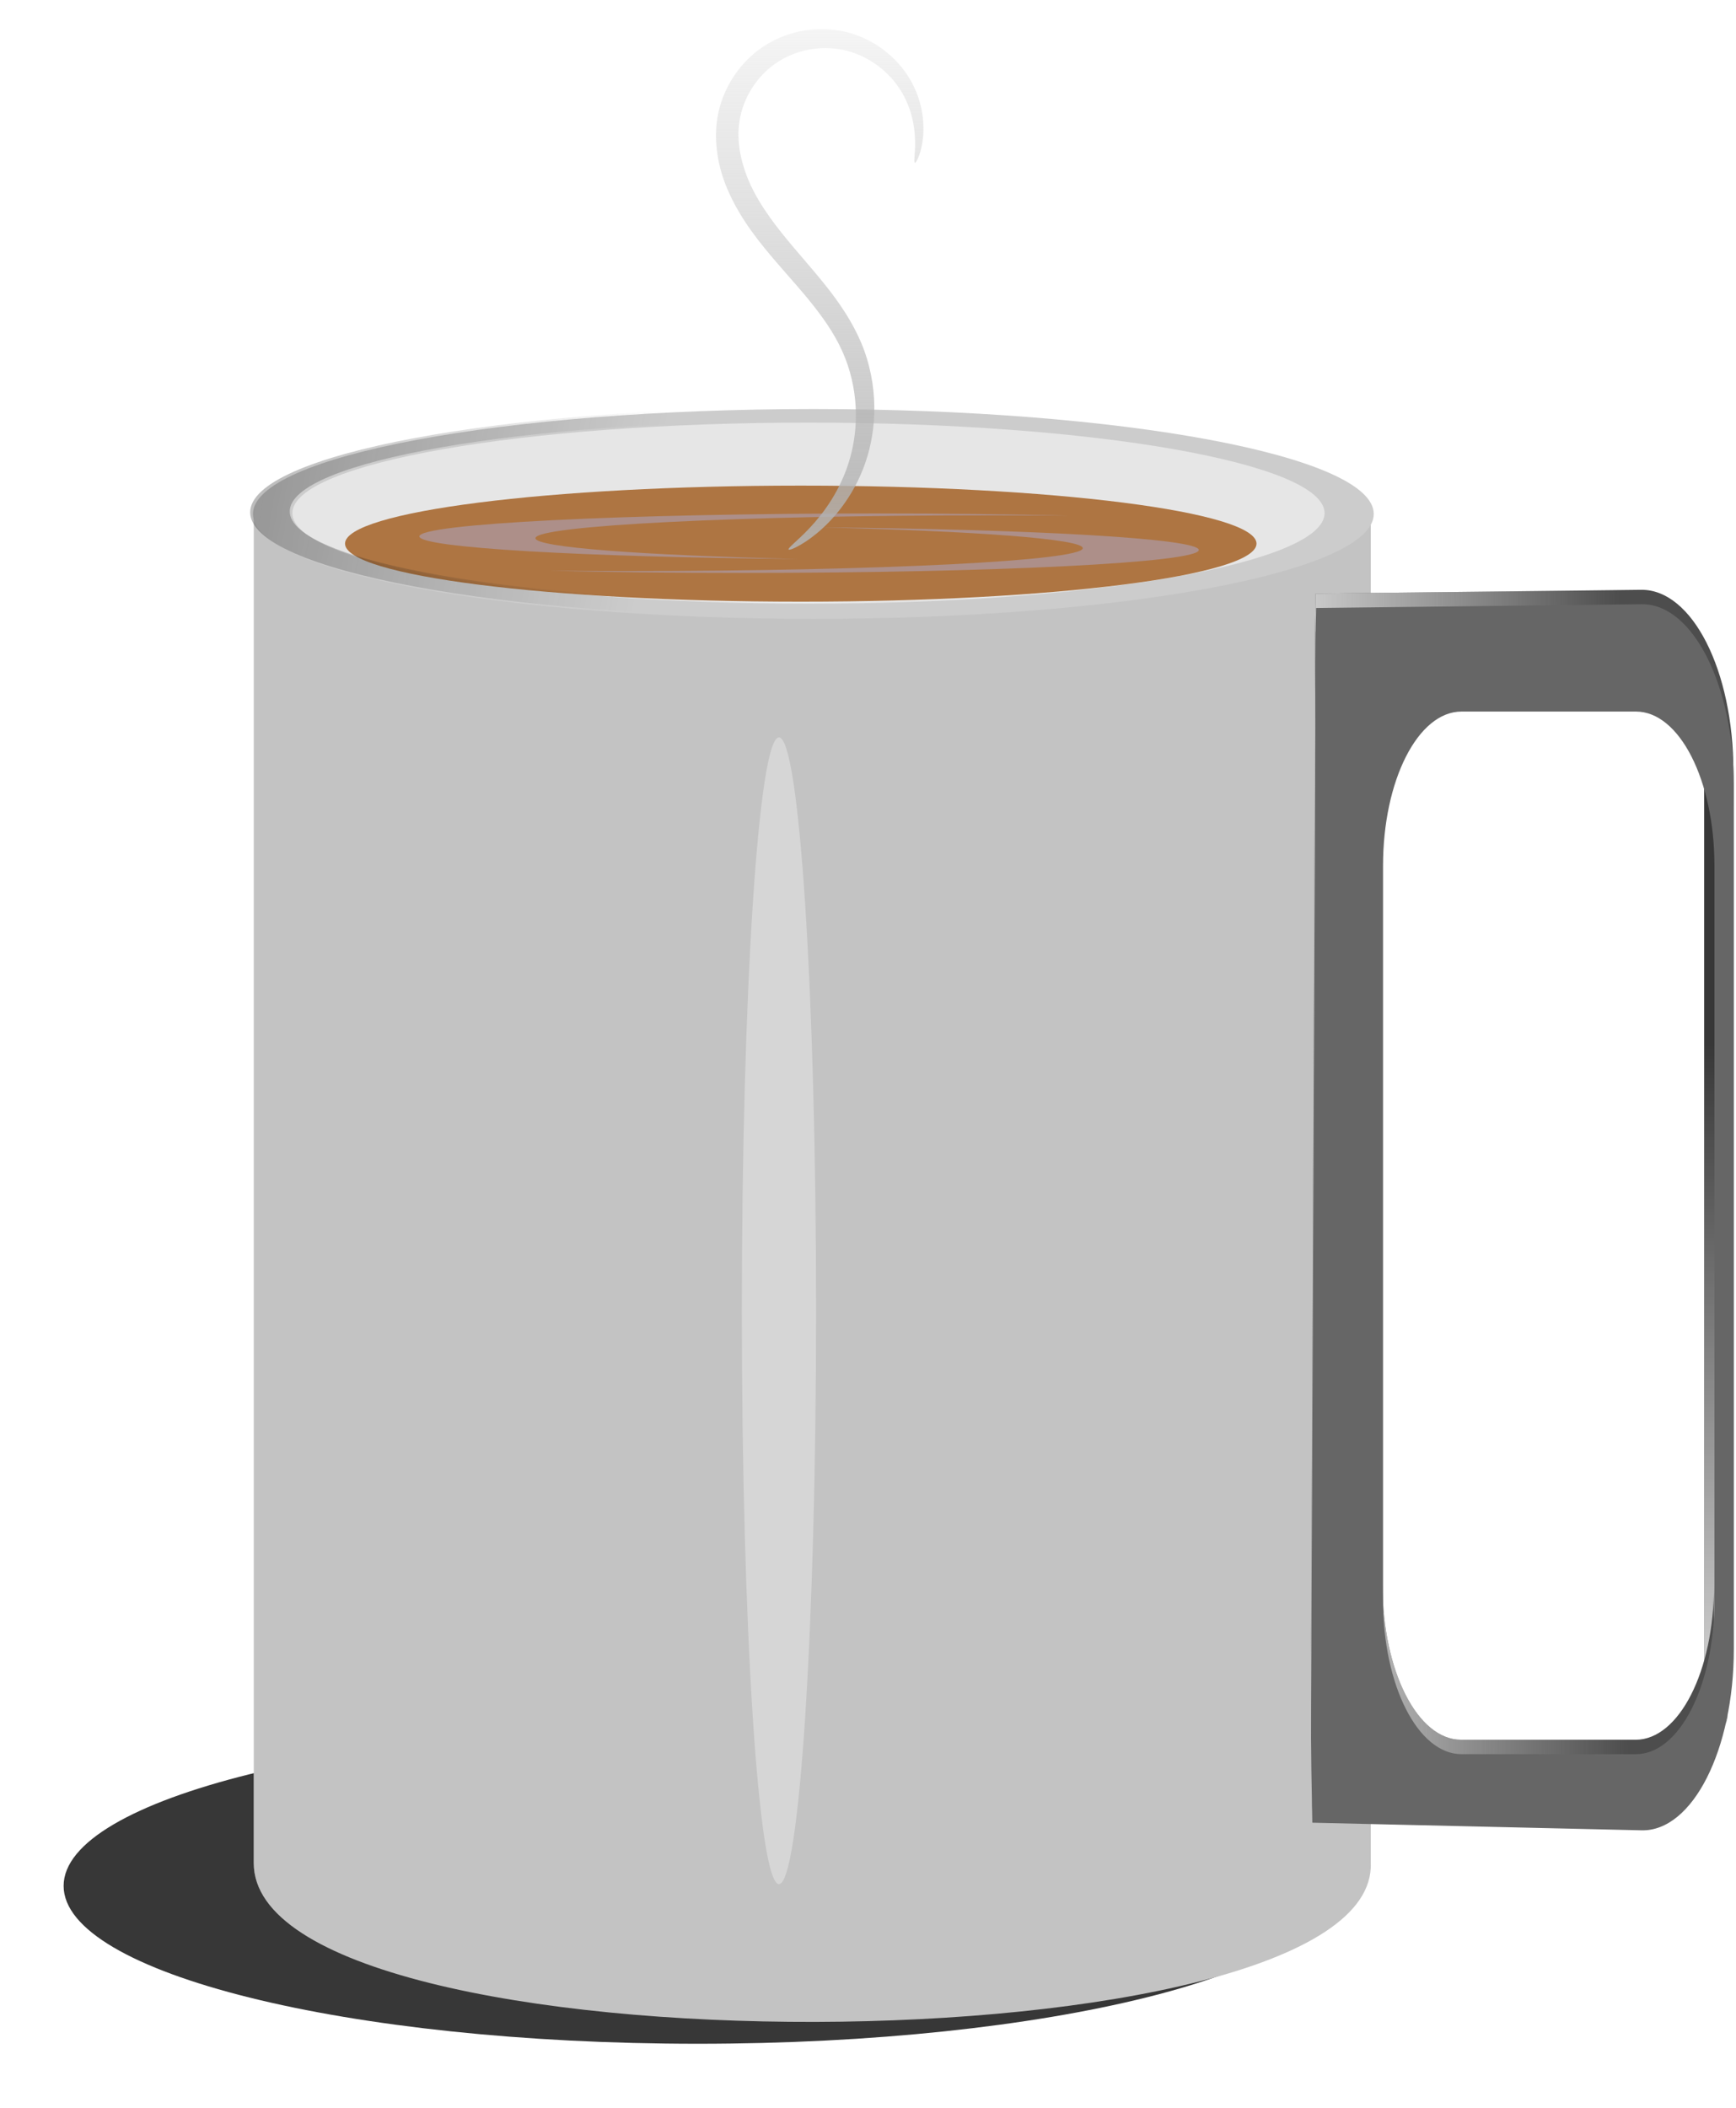 <?xml version="1.0" encoding="UTF-8" standalone="no"?>
<!-- Created with Inkscape (http://www.inkscape.org/) -->
<svg
    xmlns:inkscape="http://www.inkscape.org/namespaces/inkscape"
    xmlns:rdf="http://www.w3.org/1999/02/22-rdf-syntax-ns#"
    xmlns="http://www.w3.org/2000/svg"
    xmlns:sodipodi="http://sodipodi.sourceforge.net/DTD/sodipodi-0.dtd"
    xmlns:cc="http://creativecommons.org/ns#"
    xmlns:xlink="http://www.w3.org/1999/xlink"
    xmlns:dc="http://purl.org/dc/elements/1.1/"
    xmlns:svg="http://www.w3.org/2000/svg"
    xmlns:ns1="http://sozi.baierouge.fr"
    id="svg2"
    sodipodi:docname="coffee cup-2.svg"
    viewBox="0 0 230.85 280.13"
    version="1.1"
    inkscape:version="0.48.0 r9654"
  >
  <defs
      id="defs4"
    >
    <filter
        id="filter3904"
        height="1.11"
        width="1.277"
        color-interpolation-filters="sRGB"
        y="-.055"
        x="-.139"
        inkscape:collect="always"
      >
      <feGaussianBlur
          id="feGaussianBlur3906"
          stdDeviation="5.219"
          inkscape:collect="always"
      />
    </filter
    >
    <filter
        id="filter3914"
        height="1.269"
        width="5.153"
        color-interpolation-filters="sRGB"
        y="-.135"
        x="-2.076"
        inkscape:collect="always"
      >
      <feGaussianBlur
          id="feGaussianBlur3916"
          stdDeviation="28.004"
          inkscape:collect="always"
      />
    </filter
    >
    <filter
        id="filter4000"
        height="1.39"
        width="1.1"
        color-interpolation-filters="sRGB"
        y="-.195"
        x="-.05"
        inkscape:collect="always"
      >
      <feGaussianBlur
          id="feGaussianBlur4002"
          stdDeviation="11.186"
          inkscape:collect="always"
      />
    </filter
    >
    <linearGradient
        id="linearGradient4808"
        y2="514.22"
        gradientUnits="userSpaceOnUse"
        x2="718.19"
        gradientTransform="translate(2.808 -858.51)"
        y1="152.09"
        x1="722.24"
        inkscape:collect="always"
      >
      <stop
          id="stop3924"
          style="stop-color:#ffffff"
          offset="0"
      />
      <stop
          id="stop3926"
          style="stop-color:#ffffff;stop-opacity:0"
          offset="1"
      />
    </linearGradient
    >
    <linearGradient
        id="linearGradient4810"
        y2="469.03"
        gradientUnits="userSpaceOnUse"
        x2="140.34"
        y1="465.65"
        x1="-13.526"
        inkscape:collect="always"
      >
      <stop
          id="stop3806"
          style="stop-color:#ffffff"
          offset="0"
      />
      <stop
          id="stop3808"
          style="stop-color:#ffffff;stop-opacity:0"
          offset="1"
      />
    </linearGradient
    >
    <linearGradient
        id="linearGradient4812"
        y2="150.59"
        gradientUnits="userSpaceOnUse"
        x2="669.89"
        y1="151.84"
        x1="505.98"
        inkscape:collect="always"
      >
      <stop
          id="stop3836"
          style="stop-color:#e6e6e6"
          offset="0"
      />
      <stop
          id="stop3838"
          style="stop-color:#e6e6e6;stop-opacity:0"
          offset="1"
      />
    </linearGradient
    >
    <linearGradient
        id="linearGradient4814"
        y2="111.79"
        gradientUnits="userSpaceOnUse"
        x2="250.34"
        gradientTransform="translate(-2.146 .715)"
        y1="10.221"
        x1="-323.3"
        inkscape:collect="always"
      >
      <stop
          id="stop3826"
          style="stop-color:#1a1a1a"
          offset="0"
      />
      <stop
          id="stop3828"
          style="stop-color:#1a1a1a;stop-opacity:0"
          offset="1"
      />
    </linearGradient
    >
    <linearGradient
        id="linearGradient4816"
        y2="-139.23"
        gradientUnits="userSpaceOnUse"
        x2="323.69"
        y1="164.23"
        x1="323.69"
        inkscape:collect="always"
      >
      <stop
          id="stop3894"
          style="stop-color:#b3b3b3"
          offset="0"
      />
      <stop
          id="stop3896"
          style="stop-color:#b3b3b3;stop-opacity:0"
          offset="1"
      />
    </linearGradient
    >
  </defs
  >
  <sodipodi:namedview
      id="base"
      bordercolor="#666666"
      inkscape:pageshadow="2"
      inkscape:window-y="24"
      fit-margin-left="0"
      pagecolor="#ffffff"
      fit-margin-top="0"
      inkscape:window-maximized="1"
      inkscape:zoom="0.94142016"
      inkscape:window-x="66"
      inkscape:window-height="749"
      showgrid="false"
      borderopacity="1.0"
      inkscape:current-layer="layer1"
      inkscape:cx="113.00953"
      inkscape:cy="94.408582"
      fit-margin-right="0"
      fit-margin-bottom="0"
      inkscape:window-width="1214"
      inkscape:pageopacity="0.0"
      inkscape:document-units="px"
  />
  <g
      id="layer1"
      inkscape:label="Layer 1"
      inkscape:groupmode="layer"
      transform="translate(-8.811 17.751)"
    >
    <g
        id="g4004"
        transform="matrix(.305 0 0 .305 19.84 15.966)"
      >
      <path
          id="path3998"
          sodipodi:rx="268.1344"
          sodipodi:ry="68.788406"
          style="filter:url(#filter4000);fill-opacity:.871;fill:#1a1a1a"
          sodipodi:type="arc"
          d="m536.27 865.65c0 37.991-120.05 68.788-268.13 68.788-148.09 0-268.14-30.8-268.14-68.79 0-37.991 120.05-68.788 268.13-68.788 148.09 0 268.13 30.798 268.13 68.788z"
          transform="matrix(1.031 0 0 1 -8.423 -154.42)"
          sodipodi:cy="865.65082"
          sodipodi:cx="268.1344"
      />
      <g
          id="g3980"
        >
        <rect
            id="rect3918"
            style="fill-opacity:.871;fill:#1a1a1a"
            transform="scale(1,-1)"
            ry="6.27"
            height="428.89"
            width="10.115"
            y="-643.7"
            x="706.84"
        />
        <rect
            id="rect3920"
            style="fill:url(#linearGradient4808)"
            transform="scale(1,-1)"
            ry="6.27"
            height="428.89"
            width="10.115"
            y="-643.7"
            x="706.84"
        />
        <path
            id="path3802"
            d="m83.851 104.84h468.27c5.191 0 9.37 4.143 9.37 9.29v587.13c3.376 91.107-487 93.515-487.01 0v-587.13c0-5.146 4.179-9.29 9.37-9.29z"
            sodipodi:nodetypes="sssccss"
            style="fill:url(#linearGradient4810)"
            inkscape:connector-curvature="0"
        />
        <path
            id="rect2985"
            sodipodi:nodetypes="sssccss"
            style="fill:#c3c3c3"
            inkscape:connector-curvature="0"
            d="m83.851 104.84h468.27c5.191 0 9.37 4.143 9.37 9.29v587.13c3.376 91.107-487 93.515-487.01 0v-587.13c0-5.146 4.179-9.29 9.37-9.29z"
        />
        <path
            id="path2988"
            sodipodi:rx="241.42857"
            sodipodi:ry="45.714287"
            style="fill:#cccccc"
            sodipodi:type="arc"
            d="m594.29 140.93c0 25.247-108.09 45.714-241.43 45.714s-241.43-20.467-241.43-45.714 108.09-45.714 241.43-45.714 241.43 20.467 241.43 45.714z"
            transform="matrix(1.012 0 0 1 -38.634 -27.522)"
            sodipodi:cy="140.93361"
            sodipodi:cx="352.85715"
        />
        <path
            id="path2990"
            sodipodi:rx="241.42857"
            sodipodi:ry="45.714287"
            style="fill:#e6e6e6"
            sodipodi:type="arc"
            d="m594.29 140.93c0 25.247-108.09 45.714-241.43 45.714s-241.43-20.467-241.43-45.714 108.09-45.714 241.43-45.714 241.43 20.467 241.43 45.714z"
            transform="matrix(.932 0 0 .863 -12.535 -8.569)"
            sodipodi:cy="140.93361"
            sodipodi:cx="352.85715"
        />
        <path
            id="path3812"
            sodipodi:rx="241.42857"
            sodipodi:ry="45.714287"
            style="fill-opacity:.871;fill:#a5642a"
            sodipodi:type="arc"
            d="m594.29 140.93c0 25.247-108.09 45.714-241.43 45.714s-241.43-20.467-241.43-45.714 108.09-45.714 241.43-45.714 241.43 20.467 241.43 45.714z"
            transform="matrix(.823 0 0 .553 22.566 48.405)"
            sodipodi:cy="140.93361"
            sodipodi:cx="352.85715"
        />
        <g
            id="g3842"
          >
          <path
              id="path3011"
              d="m679.37 146.46-141.91 1.656c-0.464 16.771-0.41 26.701-0.375 43.531 0.014-8.517 0.079-16.213 0.375-26.938l141.91-1.656c22.281-0.261 40.219 35.215 40.219 78.969v-16.594c0-43.754-17.938-79.229-40.219-78.969zm-142.28 61.844c-0.004 5.36-0.001 10.179-0.031 17.125l-1.656 376.31c-0.017 3.92 0 7.282 0.031 10.438l1.625-370.16c0.066-14.916 0.049-24.992 0.031-33.719zm29.562 372.09v16.594c0 37.205 15.24 67.156 34.188 67.156h76.094c18.948 0 34.188-29.951 34.188-67.156v-16.594c0 37.205-15.24 67.156-34.188 67.156h-76.094c-18.947 0-34.188-29.951-34.188-67.156zm-29.969 80.25c-0.154 4.537-0.427 9.89-0.875 16.75l0.875 0.031c0.249-7.216 0.194-12.205 0-16.781z"
              style="fill:#4d4d4d"
              inkscape:connector-curvature="0"
          />
          <path
              id="path3832"
              style="fill:url(#linearGradient4812)"
              inkscape:connector-curvature="0"
              d="m679.37 146.46-141.91 1.656c-0.464 16.771-0.41 26.701-0.375 43.531 0.014-8.517 0.079-16.213 0.375-26.938l141.91-1.656c22.281-0.261 40.219 35.215 40.219 78.969v-16.594c0-43.754-17.938-79.229-40.219-78.969zm-142.28 61.844c-0.004 5.36-0.001 10.179-0.031 17.125l-1.656 376.31c-0.017 3.92 0 7.282 0.031 10.438l1.625-370.16c0.066-14.916 0.049-24.992 0.031-33.719zm29.562 372.09v16.594c0 37.205 15.24 67.156 34.188 67.156h76.094c18.948 0 34.188-29.951 34.188-67.156v-16.594c0 37.205-15.24 67.156-34.188 67.156h-76.094c-18.947 0-34.188-29.951-34.188-67.156zm-29.969 80.25c-0.154 4.537-0.427 9.89-0.875 16.75l0.875 0.031c0.249-7.216 0.194-12.205 0-16.781z"
          />
        </g
        >
        <path
            id="rect3001"
            sodipodi:nodetypes="csscsssscsssssssss"
            style="fill:#666666"
            inkscape:connector-curvature="0"
            d="m537.66 154.39c-0.704 25.479-0.217 33.556-0.41 77.309l-1.659 376.31c-0.193 43.754-0.336 35.137 0.41 75.681l143.56 3.318c22.277 0.515 40.216-35.246 40.216-79v-376.31c0-43.754-17.935-79.229-40.216-78.969zm63.376 45.122h76.088c18.948 0 34.2 29.951 34.2 67.156v320c0 37.205-15.253 67.156-34.2 67.156h-76.088c-18.947 0-34.2-29.951-34.2-67.156v-320c0-37.205 15.253-67.156 34.2-67.156z"
        />
        <path
            id="path3789"
            style="fill:url(#linearGradient4814)"
            inkscape:connector-curvature="0"
            d="m317.2 66.977c-134.92 0-244.28 20.471-244.28 45.719 0 25.247 109.37 45.719 244.28 45.719 134.92 0 244.28-20.471 244.28-45.719 0-25.247-109.37-45.719-244.28-45.719zm-1.938 5.875c124.32 0 225.09 17.659 225.09 39.438s-100.77 39.438-225.09 39.438-225.09-17.659-225.09-39.438 100.77-39.438 225.09-39.438z"
        />
        <path
            id="path3848"
            style="fill-opacity:.871;fill:#ac9393"
            inkscape:connector-curvature="0"
            d="m345.5 113.19c-109.8 0-198.81 4.477-198.81 9.995 0 4.941 71.395 9.043 165.16 9.847-67.684-1.594-114.56-5.051-114.56-9.056 0-5.518 88.983-9.982 198.78-9.982 11.528 0 22.821 0.054 33.812 0.148-25.619-0.605-54.2-0.951-84.375-0.951z"
        />
        <path
            id="path3853"
            d="m287.71 139.1c109.8 0 198.81-4.477 198.81-9.995 0-4.941-71.395-9.043-165.16-9.847 67.684 1.594 114.56 5.051 114.56 9.056 0 5.518-88.983 9.982-198.78 9.982-11.528 0-22.821-0.054-33.812-0.148 25.619 0.605 54.2 0.951 84.375 0.951z"
            style="fill-opacity:.871;fill:#ac9393"
            inkscape:connector-curvature="0"
        />
        <path
            id="path3885"
            style="filter:url(#filter3904);fill-rule:evenodd;fill:url(#linearGradient4816)"
            inkscape:connector-curvature="0"
            d="m307.64 128.9c-0.179-0.289 0.681-1.181 2.351-2.73s4.151-3.766 7.048-6.866 6.215-7.095 9.362-12.15 6.128-11.183 8.111-18.306v-0c1.846-6.609 2.815-14.101 2.396-22.047-0.419-7.947-2.229-16.349-5.869-24.377-1.759-3.922-3.97-7.775-6.526-11.586-2.556-3.811-5.456-7.581-8.548-11.35-5.846-7.09-12.487-14.174-18.906-22.084-3.897-4.776-7.684-9.913-10.989-15.517-1.909-3.236-3.629-6.584-5.102-10.052-4.172-9.768-5.975-20.58-4.371-30.939 1.078-6.624 3.595-12.787 7.098-18.1 3.502-5.313 7.988-9.776 13.052-13.129l0-0c5.711-3.759 12.014-6.034 18.245-7 6.231-0.966 12.391-0.625 18.026 0.784 6.937 1.753 12.922 5.06 17.702 9.025 4.78 3.965 8.362 8.586 10.823 13.222 2.712 5.13 4.044 10.185 4.594 14.618 0.55 4.432 0.324 8.254-0.161 11.279-0.485 3.025-1.223 5.267-1.852 6.722-0.629 1.455-1.145 2.133-1.409 2.052-0.265-0.081-0.27-0.918-0.169-2.439s0.302-3.736 0.271-6.58c-0.03-2.844-0.297-6.327-1.22-10.233-0.923-3.905-2.506-8.244-5.184-12.464-2.414-3.822-5.755-7.556-10.008-10.683-4.253-3.126-9.423-5.646-15.164-6.813-4.657-0.961-9.733-1.026-14.807-0.057-5.074 0.969-10.147 2.971-14.594 6.09 0 0 0 0-0 0-3.959 2.756-7.468 6.433-10.192 10.748-2.724 4.314-4.662 9.265-5.419 14.452-1.275 8.175 0.413 17.127 3.933 25.557 1.264 3.008 2.784 5.954 4.504 8.851 2.979 5.017 6.481 9.772 10.136 14.36 6.074 7.584 12.651 14.756 18.645 22.254 3.196 3.977 6.219 8.074 8.911 12.306s5.05 8.599 6.958 13.1c3.898 9.286 5.614 18.821 5.72 27.728 0.106 8.906-1.394 17.184-3.855 24.381-0 0-0 0-0 0-2.658 7.753-6.38 14.198-10.229 19.346-3.849 5.148-7.828 9.012-11.3 11.838-3.472 2.826-6.441 4.628-8.53 5.687s-3.302 1.388-3.482 1.099z"
        />
        <path
            id="path3908"
            sodipodi:rx="16.184603"
            sodipodi:ry="249.84981"
            style="opacity:.603;filter:url(#filter3914);fill-opacity:.871;fill:#ffffff"
            sodipodi:type="arc"
            d="m319.65 460.61c0 137.99-7.246 249.85-16.185 249.85-8.938 0-16.185-111.86-16.185-249.85s7.246-249.85 16.185-249.85c8.938 0 16.185 111.86 16.185 249.85z"
            sodipodi:cy="460.61264"
            sodipodi:cx="303.4613"
        />
      </g
      >
    </g
    >
  </g
  >
  <style
      id="style26"
      type="text/css"
    >.specularity {opacity:0.5;}
	.low-specularity {opacity:0.25;}
	.full-specularity {opacity:1;}
	.black {fill:#000000;}
	.white {fill:#ffffff;}
	.outline-big {stroke-width:16;stroke:none;opacity:0.1;fill:none;}
	.outline-small {stroke-width:8;stroke:none;opacity:0.2;fill:none;}
	.stroke-highlight {fill:none;stroke:none;opacity:0.2;}
       	.base-shadow 	{fill:black;opacity:75;}</style
  >
</svg
>
